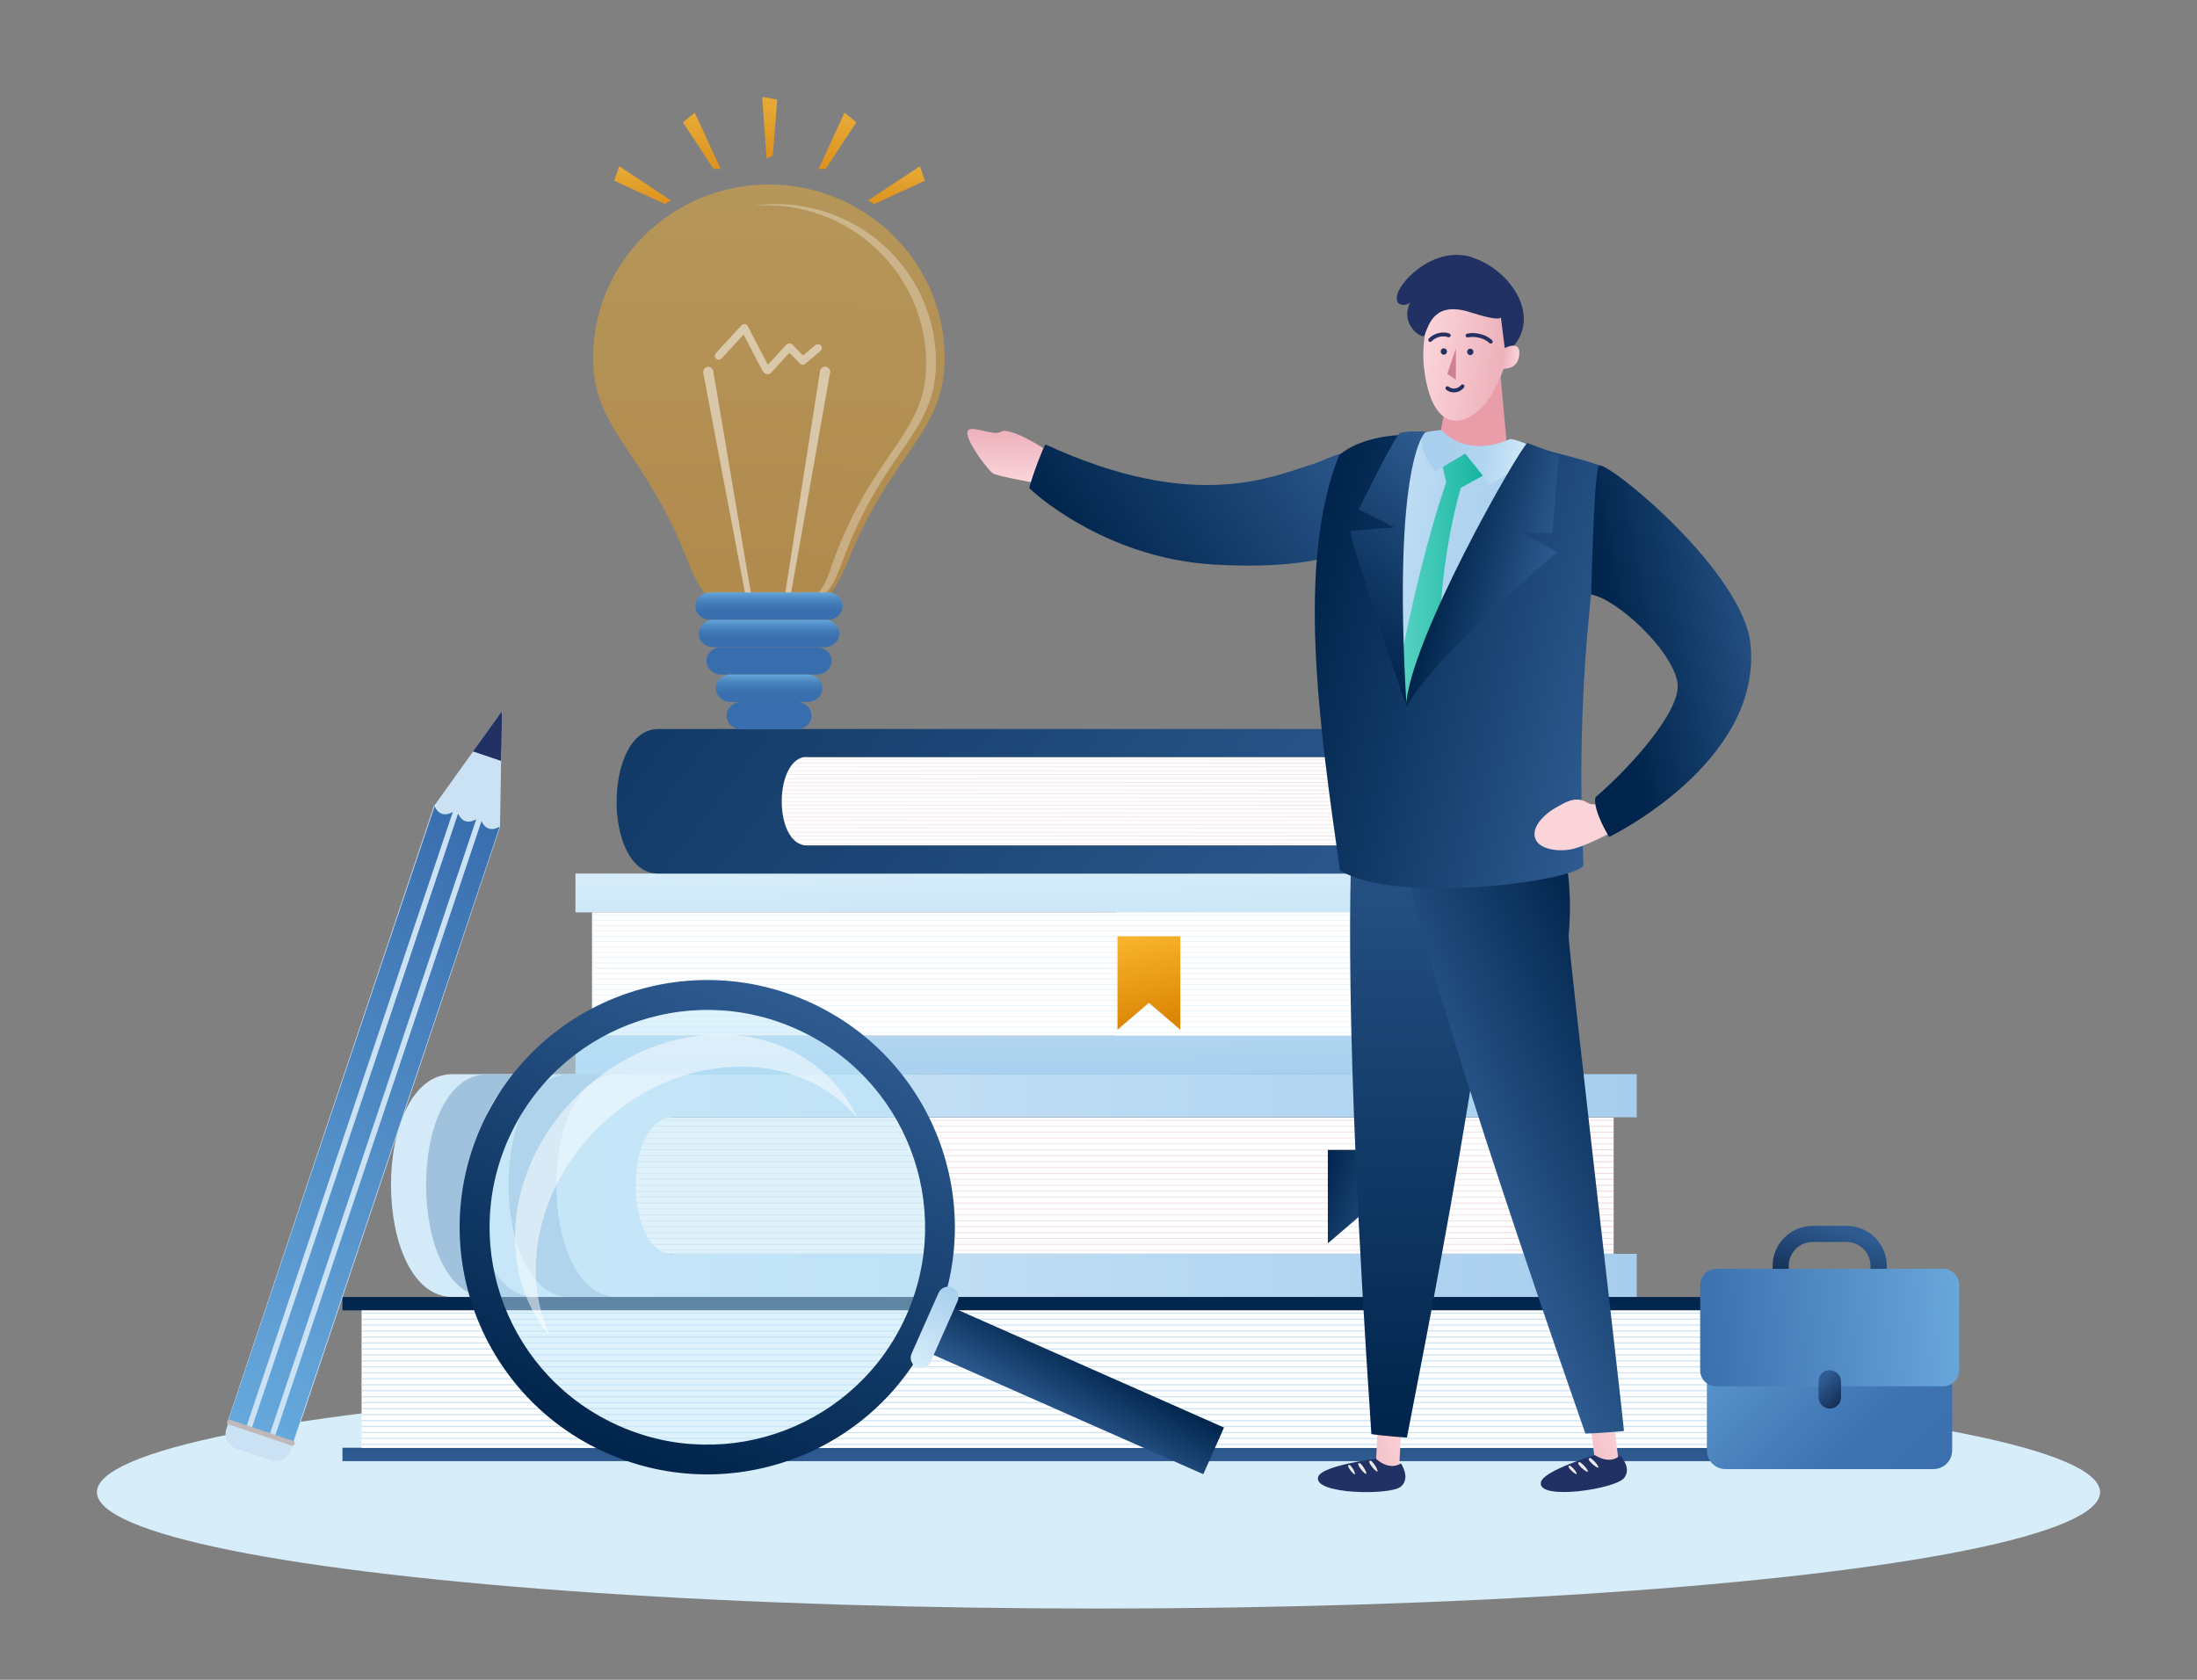 <svg width="340" height="260" viewBox="0 0 340 260" fill="none" xmlns="http://www.w3.org/2000/svg">
<rect x="0" y="0" width="340" height="260" fill="#808080" stroke="none"/>
<ellipse cx="170" cy="230.96" rx="155" ry="18.012" fill="#D7EDFA"/>
<g clip-path="url(#clip0_629_6225)">
<path d="M249.715 172.984H89.399V194.05H249.715V172.984Z" fill="white"/>
<path opacity="0.4" d="M249.715 173.329H89.399V173.476H249.715V173.329Z" fill="url(#paint0_linear_629_6225)"/>
<path opacity="0.4" d="M249.715 174.24H89.399V174.388H249.715V174.24Z" fill="url(#paint1_linear_629_6225)"/>
<path opacity="0.4" d="M249.715 175.152H89.399V175.3H249.715V175.152Z" fill="url(#paint2_linear_629_6225)"/>
<path opacity="0.4" d="M249.715 176.064H89.399V176.211H249.715V176.064Z" fill="url(#paint3_linear_629_6225)"/>
<path opacity="0.4" d="M249.715 176.975H89.399V177.123H249.715V176.975Z" fill="url(#paint4_linear_629_6225)"/>
<path opacity="0.4" d="M249.715 177.887H89.399V178.035H249.715V177.887Z" fill="url(#paint5_linear_629_6225)"/>
<path opacity="0.4" d="M249.715 178.799H89.399V178.971H249.715V178.799Z" fill="url(#paint6_linear_629_6225)"/>
<path opacity="0.4" d="M249.715 179.735H89.399V179.907H249.715V179.735Z" fill="url(#paint7_linear_629_6225)"/>
<path opacity="0.4" d="M249.715 180.647H89.399V180.794H249.715V180.647Z" fill="url(#paint8_linear_629_6225)"/>
<path opacity="0.4" d="M249.715 181.558H89.399V181.706H249.715V181.558Z" fill="url(#paint9_linear_629_6225)"/>
<path opacity="0.4" d="M249.715 182.47H89.399V182.618H249.715V182.47Z" fill="url(#paint10_linear_629_6225)"/>
<path opacity="0.4" d="M249.715 183.382H89.399V183.554H249.715V183.382Z" fill="url(#paint11_linear_629_6225)"/>
<path opacity="0.4" d="M249.715 184.293H89.399V184.441H249.715V184.293Z" fill="url(#paint12_linear_629_6225)"/>
<path opacity="0.4" d="M249.715 185.205H89.399V185.353H249.715V185.205Z" fill="url(#paint13_linear_629_6225)"/>
<path opacity="0.4" d="M249.715 186.117H89.399V186.289H249.715V186.117Z" fill="url(#paint14_linear_629_6225)"/>
<path opacity="0.4" d="M249.715 187.053H89.399V187.201H249.715V187.053Z" fill="url(#paint15_linear_629_6225)"/>
<path opacity="0.4" d="M249.715 187.964H89.399V188.112H249.715V187.964Z" fill="url(#paint16_linear_629_6225)"/>
<path opacity="0.4" d="M249.715 188.876H89.399V189.049H249.715V188.876Z" fill="url(#paint17_linear_629_6225)"/>
<path opacity="0.4" d="M249.715 189.788H89.399V189.96H249.715V189.788Z" fill="url(#paint18_linear_629_6225)"/>
<path opacity="0.4" d="M249.715 190.699H89.399V190.872H249.715V190.699Z" fill="url(#paint19_linear_629_6225)"/>
<path opacity="0.4" d="M249.715 191.611H89.399V191.759H249.715V191.611Z" fill="url(#paint20_linear_629_6225)"/>
<path opacity="0.4" d="M249.715 192.523H89.399V192.695H249.715V192.523Z" fill="url(#paint21_linear_629_6225)"/>
<path opacity="0.4" d="M249.715 193.434H89.399V193.582H249.715V193.434Z" fill="url(#paint22_linear_629_6225)"/>
<path d="M104.232 194.124C96.483 194.124 96.36 172.934 104.232 172.934H253.295V166.257H70.052C57.218 166.257 57.441 200.752 70.052 200.752H253.295V194.075H104.232V194.124Z" fill="url(#paint23_linear_629_6225)"/>
<path d="M82.885 166.282H75.481C62.648 166.282 62.87 200.777 75.481 200.777H82.885C70.274 200.777 70.052 166.282 82.885 166.282Z" fill="#A1C2DC"/>
<path d="M95.644 166.282H88.24C75.407 166.282 75.629 200.777 88.24 200.777H95.644C83.033 200.777 82.811 166.282 95.644 166.282Z" fill="#A1C2DC"/>
<path d="M269.41 202.822H52.998V200.752H271.458C283.502 200.752 283.502 226.156 271.458 226.156H52.998V224.086H269.41V202.798V202.822Z" fill="url(#paint24_linear_629_6225)"/>
<path d="M269.558 202.822H55.96V224.111H269.558V202.822Z" fill="white"/>
<path d="M269.558 203.167H55.96V203.34H269.558V203.167Z" fill="#CBE2F5"/>
<path d="M269.558 204.103H55.96V204.276H269.558V204.103Z" fill="#CBE2F5"/>
<path d="M269.558 205.015H55.96V205.188H269.558V205.015Z" fill="#CBE2F5"/>
<path d="M269.558 205.927H55.96V206.099H269.558V205.927Z" fill="#CBE2F5"/>
<path d="M269.558 206.863H55.96V207.036H269.558V206.863Z" fill="#CBE2F5"/>
<path d="M269.558 207.775H55.96V207.947H269.558V207.775Z" fill="#CBE2F5"/>
<path d="M269.558 208.711H55.96V208.884H269.558V208.711Z" fill="#CBE2F5"/>
<path d="M269.558 209.623H55.96V209.795H269.558V209.623Z" fill="#CBE2F5"/>
<path d="M269.558 210.559H55.96V210.731H269.558V210.559Z" fill="#CBE2F5"/>
<path d="M269.558 211.471H55.96V211.643H269.558V211.471Z" fill="#CBE2F5"/>
<path d="M269.558 212.407H55.96V212.579H269.558V212.407Z" fill="#CBE2F5"/>
<path d="M269.558 213.319H55.96V213.491H269.558V213.319Z" fill="#CBE2F5"/>
<path d="M269.558 214.255H55.96V214.427H269.558V214.255Z" fill="#CBE2F5"/>
<path d="M269.558 215.167H55.96V215.339H269.558V215.167Z" fill="#CBE2F5"/>
<path d="M269.558 216.103H55.96V216.275H269.558V216.103Z" fill="#CBE2F5"/>
<path d="M269.558 217.015H55.96V217.187H269.558V217.015Z" fill="#CBE2F5"/>
<path d="M269.558 217.951H55.96V218.123H269.558V217.951Z" fill="#CBE2F5"/>
<path d="M269.558 218.863H55.96V219.035H269.558V218.863Z" fill="#CBE2F5"/>
<path d="M269.558 219.799H55.96V219.971H269.558V219.799Z" fill="#CBE2F5"/>
<path d="M269.558 220.71H55.96V220.883H269.558V220.71Z" fill="#CBE2F5"/>
<path d="M269.558 221.647H55.96V221.819H269.558V221.647Z" fill="#CBE2F5"/>
<path d="M269.558 222.558H55.96V222.731H269.558V222.558Z" fill="#CBE2F5"/>
<path d="M269.558 223.47H55.96V223.643H269.558V223.47Z" fill="#CBE2F5"/>
<path d="M89.055 160.294H172.643V141.223H89.055V135.211H235.476C245.471 135.211 245.471 166.306 235.476 166.306H89.055V160.294Z" fill="url(#paint25_linear_629_6225)"/>
<path d="M230.565 141.223H91.621V160.294H230.565V141.223Z" fill="white"/>
<g opacity="0.4">
<path d="M230.565 141.519H91.621V141.667H230.565V141.519Z" fill="#CBE2F5"/>
<path d="M230.565 142.357H91.621V142.505H230.565V142.357Z" fill="#CBE2F5"/>
<path d="M230.565 143.195H91.621V143.342H230.565V143.195Z" fill="#CBE2F5"/>
<path d="M230.565 144.008H91.621V144.155H230.565V144.008Z" fill="#CBE2F5"/>
<path d="M230.565 144.845H91.621V144.993H230.565V144.845Z" fill="#CBE2F5"/>
<path d="M230.565 145.658H91.621V145.806H230.565V145.658Z" fill="#CBE2F5"/>
<path d="M230.565 146.496H91.621V146.644H230.565V146.496Z" fill="#CBE2F5"/>
<path d="M230.565 147.309H91.621V147.457H230.565V147.309Z" fill="#CBE2F5"/>
<path d="M230.565 148.147H91.621V148.295H230.565V148.147Z" fill="#CBE2F5"/>
<path d="M230.565 148.985H91.621V149.133H230.565V148.985Z" fill="#CBE2F5"/>
<path d="M230.565 149.798H91.621V149.946H230.565V149.798Z" fill="#CBE2F5"/>
<path d="M230.565 150.636H91.621V150.783H230.565V150.636Z" fill="#CBE2F5"/>
<path d="M230.565 151.449H91.621V151.597H230.565V151.449Z" fill="#CBE2F5"/>
<path d="M230.565 152.286H91.621V152.434H230.565V152.286Z" fill="#CBE2F5"/>
<path d="M230.565 153.1H91.621V153.247H230.565V153.1Z" fill="#CBE2F5"/>
<path d="M230.565 153.937H91.621V154.085H230.565V153.937Z" fill="#CBE2F5"/>
<path d="M230.565 154.775H91.621V154.923H230.565V154.775Z" fill="#CBE2F5"/>
<path d="M230.565 155.588H91.621V155.736H230.565V155.588Z" fill="#CBE2F5"/>
<path d="M230.565 156.426H91.621V156.574H230.565V156.426Z" fill="#CBE2F5"/>
<path d="M230.565 157.239H91.621V157.387H230.565V157.239Z" fill="#CBE2F5"/>
<path d="M230.565 158.077H91.621V158.225H230.565V158.077Z" fill="#CBE2F5"/>
<path d="M230.565 158.915H91.621V159.062H230.565V158.915Z" fill="#CBE2F5"/>
<path d="M230.565 159.728H91.621V159.875H230.565V159.728Z" fill="#CBE2F5"/>
</g>
<path d="M223.26 117.175H114.918V130.85H223.26V117.175Z" fill="white"/>
<path opacity="0.4" d="M223.26 130.53H114.918V130.628H223.26V130.53Z" fill="url(#paint26_linear_629_6225)"/>
<path opacity="0.4" d="M223.26 129.938H114.918V130.037H223.26V129.938Z" fill="url(#paint27_linear_629_6225)"/>
<path opacity="0.4" d="M223.26 129.347H114.918V129.446H223.26V129.347Z" fill="url(#paint28_linear_629_6225)"/>
<path opacity="0.4" d="M223.26 128.756H114.918V128.854H223.26V128.756Z" fill="url(#paint29_linear_629_6225)"/>
<path opacity="0.4" d="M223.26 128.164H114.918V128.263H223.26V128.164Z" fill="url(#paint30_linear_629_6225)"/>
<path opacity="0.4" d="M223.26 127.548H114.918V127.647H223.26V127.548Z" fill="url(#paint31_linear_629_6225)"/>
<path opacity="0.4" d="M223.26 126.957H114.918V127.056H223.26V126.957Z" fill="url(#paint32_linear_629_6225)"/>
<path opacity="0.4" d="M223.26 126.366H114.918V126.464H223.26V126.366Z" fill="url(#paint33_linear_629_6225)"/>
<path opacity="0.4" d="M223.26 125.774H114.918V125.873H223.26V125.774Z" fill="url(#paint34_linear_629_6225)"/>
<path opacity="0.4" d="M223.26 125.183H114.918V125.282H223.26V125.183Z" fill="url(#paint35_linear_629_6225)"/>
<path opacity="0.4" d="M223.26 124.592H114.918V124.69H223.26V124.592Z" fill="url(#paint36_linear_629_6225)"/>
<path opacity="0.4" d="M223.26 124H114.918V124.099H223.26V124Z" fill="url(#paint37_linear_629_6225)"/>
<path opacity="0.4" d="M223.26 123.409H114.918V123.507H223.26V123.409Z" fill="url(#paint38_linear_629_6225)"/>
<path opacity="0.4" d="M223.26 122.818H114.918V122.916H223.26V122.818Z" fill="url(#paint39_linear_629_6225)"/>
<path opacity="0.4" d="M223.26 122.226H114.918V122.325H223.26V122.226Z" fill="url(#paint40_linear_629_6225)"/>
<path opacity="0.4" d="M223.26 121.635H114.918V121.733H223.26V121.635Z" fill="url(#paint41_linear_629_6225)"/>
<path opacity="0.4" d="M223.26 121.044H114.918V121.142H223.26V121.044Z" fill="url(#paint42_linear_629_6225)"/>
<path opacity="0.4" d="M223.26 120.452H114.918V120.551H223.26V120.452Z" fill="url(#paint43_linear_629_6225)"/>
<path opacity="0.4" d="M223.26 119.836H114.918V119.935H223.26V119.836Z" fill="url(#paint44_linear_629_6225)"/>
<path opacity="0.4" d="M223.26 119.245H114.918V119.343H223.26V119.245Z" fill="url(#paint45_linear_629_6225)"/>
<path opacity="0.4" d="M223.26 118.653H114.918V118.752H223.26V118.653Z" fill="url(#paint46_linear_629_6225)"/>
<path opacity="0.4" d="M223.26 118.062H114.918V118.161H223.26V118.062Z" fill="url(#paint47_linear_629_6225)"/>
<path opacity="0.4" d="M223.26 117.471H114.918V117.569H223.26V117.471Z" fill="url(#paint48_linear_629_6225)"/>
<path d="M124.938 117.126C119.706 117.126 119.608 130.875 124.938 130.875H225.679V135.211H101.863C93.201 135.211 93.349 112.839 101.863 112.839H225.679V117.175H124.938V117.126Z" fill="url(#paint49_linear_629_6225)"/>
<path d="M215.215 192.449L210.353 188.285L205.491 192.449V177.985H215.215V192.449Z" fill="url(#paint50_linear_629_6225)"/>
<path d="M182.662 159.383L177.8 155.219L172.938 159.383V144.919H182.662V159.383Z" fill="url(#paint51_linear_629_6225)"/>
<path d="M189.424 220.957L186.216 228.176L143.027 209.081L146.236 201.861L189.424 220.957Z" fill="url(#paint52_linear_629_6225)"/>
<path opacity="0.5" d="M103.788 225.515C123.482 228.644 141.967 215.216 145.077 195.578C148.211 175.916 134.761 157.461 115.091 154.356C95.397 151.227 76.913 164.631 73.803 184.293C70.669 203.956 84.119 222.411 103.788 225.515Z" fill="#BEE7FB"/>
<path opacity="0.5" d="M93.151 173.994C83.329 183.234 80.392 196.712 85.155 206.838C76.345 196.588 78.369 179.883 89.918 169.017C101.764 157.88 119.139 157.091 128.739 167.243C130.368 168.967 131.676 170.914 132.663 172.984C132.441 172.713 132.219 172.466 131.972 172.22C122.372 162.044 104.997 162.857 93.151 173.994Z" fill="white"/>
<path d="M74.42 174.462C65.856 193.779 74.592 216.374 93.941 224.924C113.289 233.474 135.92 224.751 144.484 205.434C153.048 186.117 144.311 163.522 124.963 154.972C105.614 146.422 82.983 155.145 74.42 174.462ZM140.264 203.586C132.737 220.563 112.82 228.25 95.817 220.71C78.812 213.195 71.113 193.311 78.665 176.335C86.192 159.358 106.108 151.671 123.112 159.21C140.116 166.725 147.816 186.609 140.264 203.586Z" fill="url(#paint53_linear_629_6225)"/>
<path d="M148.186 201.418L144.015 210.805C143.645 211.619 142.707 211.988 141.893 211.619C141.078 211.249 140.708 210.313 141.078 209.5L145.249 200.112C145.619 199.299 146.557 198.929 147.372 199.299C148.186 199.668 148.556 200.605 148.186 201.418Z" fill="url(#paint54_linear_629_6225)"/>
<path d="M45.495 223.199L46.137 221.302L77.381 128.017L77.677 110.104L67.139 124.789L35.303 219.799L45.495 223.199Z" fill="#CBE2F5"/>
<path d="M45.396 223.15L77.331 127.943C76.122 128.657 75.061 128.337 74.518 127.08L42.583 222.213L45.396 223.15Z" fill="url(#paint55_linear_629_6225)"/>
<path d="M41.769 221.942L73.704 126.809C73.112 127.154 72.544 127.253 72.051 127.105C71.557 126.932 71.162 126.538 70.891 125.922L38.98 221.006L41.794 221.942H41.769Z" fill="url(#paint56_linear_629_6225)"/>
<path d="M38.166 220.735L70.076 125.676C69.484 126.021 68.916 126.119 68.423 125.971C67.929 125.799 67.534 125.405 67.263 124.789L35.352 219.799L38.166 220.735Z" fill="url(#paint57_linear_629_6225)"/>
<path d="M73.21 116.313L77.529 117.767C77.653 114.958 77.677 110.325 77.653 110.104C77.504 110.276 75.431 113.257 73.186 116.313H73.21Z" fill="#213164"/>
<path d="M35.476 219.848L35.031 221.154C34.612 222.411 35.278 223.79 36.562 224.209L41.917 226.008C43.176 226.427 44.558 225.762 44.977 224.48L45.421 223.174L35.5 219.848H35.476Z" fill="#CBE2F5"/>
<path d="M45.569 223.495C45.495 223.692 45.372 223.815 45.249 223.79L35.229 220.415C35.13 220.39 35.081 220.193 35.155 219.996C35.229 219.799 35.352 219.676 35.476 219.7L45.495 223.076C45.594 223.101 45.643 223.298 45.569 223.495Z" fill="#C0B8B9"/>
<path d="M160.451 74.795C160.451 74.795 154.553 73.736 153.739 73.317C152.924 72.898 149.37 68.069 149.716 66.812C150.061 65.555 153.788 67.625 154.923 66.812C156.083 65.974 162.524 69.572 164.301 71.666C166.054 73.76 160.451 74.82 160.451 74.82V74.795Z" fill="url(#paint58_linear_629_6225)"/>
<path d="M215.412 72.454C216.917 74.672 217.805 80.265 209.785 84.602C203.417 88.051 192.336 87.657 187.598 87.361C170.767 86.326 159.365 75.805 159.291 75.51C159.661 73.908 161.611 68.709 161.833 68.808C185.155 79.551 197.223 73.612 203.245 71.814C205.54 71.124 211.858 67.132 215.436 72.43L215.412 72.454Z" fill="url(#paint59_linear_629_6225)"/>
<path d="M217.14 215.783L216.498 227.708C216.498 227.708 217.362 228.743 215.264 229.704C213.166 230.665 208.996 229.926 208.181 229.359C206.503 228.176 212.92 226.624 212.92 226.624L213.537 214.674L217.14 215.783Z" fill="url(#paint60_linear_629_6225)"/>
<path d="M212.228 221.942C207.86 157.412 208.896 134.176 209.464 124.74C209.76 119.762 210.204 119.072 210.204 119.072C213.635 115.943 224.197 106.013 231.626 126.932C234.069 141.741 218.595 217.68 217.731 222.509C217.287 222.509 212.672 222.09 212.228 221.967V221.942Z" fill="url(#paint61_linear_629_6225)"/>
<path d="M212.944 225.786C215.19 227.782 216.794 226.501 216.794 226.501C216.794 226.501 218.373 228.743 216.794 230.098C215.165 231.503 202.998 231.306 204.01 228.546C204.652 226.821 212.944 225.786 212.944 225.786Z" fill="#213164"/>
<path d="M212.228 226.131C212.228 226.131 212.993 226.87 213.191 227.683C213.166 228.225 211.118 225.786 212.228 226.131Z" fill="#E9E9EA"/>
<path d="M210.525 226.501C210.525 226.501 211.265 227.24 211.463 228.053C211.438 228.595 209.415 226.156 210.525 226.501Z" fill="#E9E9EA"/>
<path d="M208.921 226.772C208.921 226.772 209.563 227.412 209.711 228.127C209.662 228.595 207.959 226.476 208.921 226.772Z" fill="#E9E9EA"/>
<path d="M249.123 214.575L250.505 226.451C250.505 226.451 251.542 227.338 249.642 228.62C247.741 229.926 243.497 229.901 242.608 229.482C240.757 228.62 246.804 225.983 246.804 225.983L245.372 214.082L249.123 214.575Z" fill="url(#paint62_linear_629_6225)"/>
<path d="M246.804 225.219C249.346 226.821 250.703 225.269 250.703 225.269C250.703 225.269 252.628 227.191 251.32 228.792C249.963 230.468 237.919 232.316 238.462 229.433C238.783 227.634 246.804 225.219 246.804 225.219Z" fill="#213164"/>
<path d="M246.162 225.688C246.162 225.688 247.026 226.279 247.371 227.067C247.421 227.61 245.002 225.54 246.162 225.688Z" fill="#E9E9EA"/>
<path d="M244.533 226.328C244.533 226.328 245.397 226.92 245.743 227.708C245.792 228.25 243.398 226.18 244.533 226.328Z" fill="#E9E9EA"/>
<path d="M243.003 226.87C243.003 226.87 243.743 227.388 244.015 228.078C244.064 228.546 242.016 226.747 243.003 226.87Z" fill="#E9E9EA"/>
<path d="M245.348 221.893C224.049 160.812 218.472 139.301 216.522 130.037C215.51 125.158 215.733 124.37 215.733 124.37C218.201 120.452 224.839 103.032 237.549 121.241C239.03 124.444 244.015 130.16 242.756 144.919C242.658 146.201 250.999 217.729 251.32 221.474C250.876 221.598 245.817 221.918 245.348 221.893Z" fill="url(#paint63_linear_629_6225)"/>
<path d="M231.947 55.207L233.551 72.602C233.551 72.602 226.715 77.678 223.506 77.505C219.78 77.308 225.012 57.252 225.012 57.252L231.947 55.207Z" fill="#E89DA9"/>
<path d="M208.526 73.465C210.5 70.385 223.259 65.826 223.111 66.935C223.062 67.28 223.013 69.054 226.097 70.36C230.392 72.208 233.106 68.438 233.106 68.438C237.598 68.463 241.251 72.947 242.855 76.101C246.557 83.394 242.855 91.254 239.745 126.415C239.375 130.456 215.609 126.711 207.687 122.3C202.06 95.344 205.688 77.875 208.501 73.44L208.526 73.465Z" fill="url(#paint64_linear_629_6225)"/>
<path d="M227.9 69.325C228.22 69.867 230.886 72.849 230.886 72.849L226.073 75.51C226.073 75.51 219.978 95.344 224.494 113.282C223.482 115.968 219.755 120.329 219.755 120.329L214.523 114.933C214.523 114.933 217.855 92.092 223.803 74.672L223.013 71.025L227.875 69.325H227.9Z" fill="url(#paint65_linear_629_6225)"/>
<path d="M237.623 69.276C237.623 69.276 247.494 71.74 247.791 72.183C249.716 75.091 243.225 95.985 245.051 133.684C245.989 136.098 216.399 140.312 207.366 134.718C204.108 111.828 200.604 87.287 207.218 70.483C210.081 67.921 215.436 67.181 218.151 67.329C219.064 67.379 211.907 88.051 217.657 109.044C229.429 91.895 236.265 71.05 237.647 69.251L237.623 69.276Z" fill="url(#paint66_linear_629_6225)"/>
<path d="M237.229 69.227C237.229 69.227 235.723 72.356 230.491 74.968C229.85 73.982 226.74 70.212 226.74 70.212L222.224 72.898C222.224 72.898 219.558 70.508 220.101 67.132C221.014 66.689 223.087 66.566 223.087 66.566C223.087 66.566 226.666 71.075 233.7 67.945C235.378 68.142 237.229 69.251 237.229 69.251V69.227Z" fill="url(#paint67_linear_629_6225)"/>
<path d="M236.339 68.561L241.251 70.385L240.239 82.507L235.476 82.409L241.004 85.489C241.004 85.489 222.914 100.371 217.559 109.512C218.027 99.164 234.982 69.719 236.339 68.586V68.561Z" fill="url(#paint68_linear_629_6225)"/>
<path d="M220.669 66.787C220.669 66.787 215.412 70.73 217.658 109.167C216.918 107.467 209.094 84.109 208.946 82.187C209.489 82.088 215.807 81.645 215.807 81.645L210.279 78.861C210.279 78.861 215.634 67.871 216.622 67.034C217.732 66.639 220.669 66.812 220.669 66.812V66.787Z" fill="url(#paint69_linear_629_6225)"/>
<path d="M229.38 44.538C229.874 45.006 236.76 50.451 231.355 60.036C229.38 64.865 221.853 69.744 220.373 56.907C219.509 49.293 223.951 39.437 229.38 44.538Z" fill="url(#paint70_linear_629_6225)"/>
<g clip-path="url(#clip1_629_6225)">
<path d="M225.311 53.909L223.979 57.888L225.301 58.734L225.311 53.909Z" fill="#CE8291"/>
<path fill-rule="evenodd" clip-rule="evenodd" d="M226.093 59.61C225.626 60.223 224.708 60.304 224.198 59.857C224.073 59.748 223.883 59.76 223.774 59.885C223.665 60.009 223.677 60.199 223.802 60.308C224.59 60.998 225.905 60.846 226.57 59.974C226.671 59.842 226.645 59.654 226.514 59.553C226.382 59.453 226.194 59.478 226.093 59.61Z" fill="#253161"/>
<path fill-rule="evenodd" clip-rule="evenodd" d="M230.917 53.098C231.034 52.981 231.034 52.791 230.917 52.674C230.405 52.162 229.698 51.842 229.002 51.681C228.307 51.519 227.589 51.508 227.037 51.645C226.876 51.684 226.778 51.847 226.818 52.008C226.857 52.169 227.02 52.267 227.181 52.227C227.623 52.117 228.243 52.12 228.867 52.265C229.49 52.41 230.084 52.688 230.493 53.098C230.61 53.215 230.8 53.215 230.917 53.098Z" fill="#253161"/>
<path fill-rule="evenodd" clip-rule="evenodd" d="M221.131 52.84C221.252 52.954 221.442 52.947 221.555 52.826C221.909 52.448 222.38 52.218 222.852 52.119C223.328 52.019 223.777 52.057 224.08 52.184C224.232 52.248 224.408 52.175 224.472 52.022C224.536 51.87 224.464 51.694 224.311 51.63C223.873 51.447 223.296 51.412 222.729 51.531C222.158 51.651 221.569 51.933 221.117 52.416C221.004 52.537 221.01 52.727 221.131 52.84Z" fill="#253161"/>
<path d="M227.532 54.96C227.262 54.96 227.043 54.737 227.043 54.463C227.043 54.189 227.262 53.967 227.532 53.967C227.802 53.967 228.021 54.189 228.021 54.463C228.021 54.737 227.802 54.96 227.532 54.96Z" fill="#253161"/>
<path d="M223.442 54.901C223.172 54.901 222.954 54.679 222.954 54.405C222.954 54.131 223.172 53.909 223.442 53.909C223.712 53.909 223.931 54.131 223.931 54.405C223.931 54.679 223.712 54.901 223.442 54.901Z" fill="#253161"/>
</g>
<path d="M218.25 46.731C218.25 46.706 218.275 46.681 218.299 46.632C218.299 46.657 218.275 46.706 218.25 46.731Z" fill="#213164"/>
<path d="M227.751 39.832C234.02 41.778 239.277 49.811 232.983 54.763L232.268 49.096C232.268 49.072 232.268 49.022 232.268 49.022V49.096C232.268 49.269 231.848 49.712 227.628 48.357C221.977 46.534 221.162 50.18 220.397 52.004C219.731 52.299 216.572 50.008 218.275 46.731C218.275 46.706 218.299 46.681 218.324 46.632C218.324 46.657 218.299 46.706 218.275 46.731C217.855 47.396 215.56 47.642 216.3 45.4C217.065 43.059 222.223 38.082 227.776 39.807L227.751 39.832Z" fill="#213164"/>
<path d="M232.539 54.049C232.539 54.049 235.55 52.25 235.081 55.157C234.711 57.474 232.292 57.03 232.292 57.03L232.539 54.049Z" fill="url(#paint71_linear_629_6225)"/>
<path d="M254.924 125.035C250.555 128.731 245.496 130.776 243.892 131.269C241.794 131.934 238.561 131.639 237.722 130.062C236.587 127.918 239.647 125.602 240.733 125.035C242.016 124.345 243.744 123.064 245.62 124.222C248.927 126.242 255.22 116.608 255.22 116.608L254.899 125.035H254.924Z" fill="url(#paint72_linear_629_6225)"/>
<path d="M247.52 72.035C249.395 71.814 269.879 88.667 270.916 99.829C272.643 118.136 249.025 129.544 249.025 129.544C249.025 129.544 246.458 125.429 246.903 123.409C252.307 118.777 260.378 109.833 259.588 105.57C258.65 100.494 250.234 92.733 246.236 92.018C246.409 87.041 246.755 72.109 247.52 72.035Z" fill="url(#paint73_linear_629_6225)"/>
<path d="M289.474 197.993V195.923C289.474 193.878 287.796 192.227 285.748 192.227H280.516C278.467 192.227 276.814 193.903 276.814 195.948V198.017H274.321V195.948C274.321 192.523 277.11 189.739 280.54 189.739H285.772C289.203 189.739 291.992 192.523 291.992 195.948V198.017H289.499L289.474 197.993Z" fill="url(#paint74_linear_629_6225)"/>
<path d="M267.065 199.521H299.198C300.802 199.521 302.11 200.802 302.11 202.403V224.48C302.11 226.082 300.827 227.388 299.198 227.388H267.065C265.461 227.412 264.153 226.107 264.153 224.505V202.428C264.153 200.826 265.437 199.521 267.065 199.521Z" fill="url(#paint75_linear_629_6225)"/>
<path d="M265.609 196.391H300.678C302.06 196.367 303.171 197.475 303.195 198.855V212.062C303.195 213.442 302.085 214.575 300.703 214.575H265.633C264.251 214.6 263.116 213.491 263.116 212.111V198.904C263.116 197.525 264.227 196.416 265.609 196.391Z" fill="url(#paint76_linear_629_6225)"/>
<path d="M283.156 212.087C284.119 212.087 284.908 212.875 284.908 213.811V216.3C284.908 217.261 284.119 218.025 283.181 218.025C282.218 218.025 281.453 217.236 281.429 216.3V213.811C281.429 212.85 282.218 212.087 283.156 212.062V212.087Z" fill="url(#paint77_linear_629_6225)"/>
</g>
<path opacity="0.9" d="M119.179 28.561V28.561C119.172 28.561 119.164 28.561 119.157 28.561C119.151 28.56 119.144 28.56 119.136 28.56V28.561C104.12 28.49 91.882 40.423 91.79 55.236C91.718 66.728 99.728 69.539 106.426 86.838C108.531 92.273 112.202 97.228 118.708 97.291V97.291C118.715 97.291 118.722 97.291 118.729 97.291C118.736 97.291 118.744 97.292 118.75 97.292V97.291C125.257 97.31 128.989 92.401 131.162 86.992C138.075 69.779 146.119 67.069 146.19 55.576C146.283 40.764 134.193 28.678 119.179 28.561Z" fill="url(#paint78_linear_629_6225)" fill-opacity="0.5"/>
<path opacity="0.3" d="M120.205 31.586L120.205 31.585C120.199 31.585 120.193 31.585 120.186 31.585C120.18 31.585 120.174 31.585 120.166 31.585V31.586C118.881 31.579 117.618 31.67 116.385 31.85C117.13 31.787 117.884 31.755 118.646 31.758V31.758C118.653 31.758 118.659 31.758 118.665 31.758C118.672 31.758 118.679 31.758 118.685 31.758V31.759C132.384 31.865 143.415 42.892 143.331 56.407C143.265 66.893 135.926 69.366 129.619 85.072C127.875 89.413 127.845 92.59 123.144 93.475C128.765 93.24 129.215 89.69 131.139 84.899C137.447 69.193 144.786 66.72 144.851 56.234C144.935 42.72 133.904 31.693 120.205 31.586Z" fill="white"/>
<path d="M127.618 95.927H110.412C109.15 95.927 108.128 96.876 108.128 98.046C108.128 99.217 109.15 100.166 110.412 100.166H127.618C128.879 100.166 129.901 99.217 129.901 98.046C129.901 96.876 128.879 95.927 127.618 95.927Z" fill="url(#paint79_linear_629_6225)"/>
<path d="M126.407 100.167H111.621C110.359 100.167 109.337 101.116 109.337 102.287C109.337 103.458 110.359 104.407 111.621 104.407H126.407C127.669 104.407 128.691 103.458 128.691 102.287C128.691 101.116 127.669 100.167 126.407 100.167Z" fill="url(#paint80_linear_629_6225)"/>
<path d="M124.974 104.407H113.059C111.798 104.407 110.775 105.356 110.775 106.527C110.775 107.697 111.798 108.647 113.059 108.647H124.974C126.235 108.647 127.258 107.697 127.258 106.527C127.258 105.356 126.235 104.407 124.974 104.407Z" fill="url(#paint81_linear_629_6225)"/>
<path d="M123.3 108.646H114.725C113.464 108.646 112.441 109.595 112.441 110.766C112.441 111.936 113.464 112.886 114.725 112.886H123.3C124.561 112.886 125.584 111.936 125.584 110.766C125.584 109.595 124.561 108.646 123.3 108.646Z" fill="url(#paint82_linear_629_6225)"/>
<path opacity="0.86" d="M119.597 24.044L118.641 24.581L117.958 15L120.286 15.417L119.597 24.044Z" fill="url(#paint83_linear_629_6225)"/>
<path opacity="0.86" d="M127.777 26.153L126.681 26.162L130.692 17.438L132.531 18.928L127.777 26.153Z" fill="url(#paint84_linear_629_6225)"/>
<path opacity="0.86" d="M135.294 31.584L134.359 31.011L142.366 25.731L143.14 27.97L135.294 31.584Z" fill="url(#paint85_linear_629_6225)"/>
<path opacity="0.86" d="M102.895 31.584L103.83 31.011L95.823 25.731L95.049 27.97L102.895 31.584Z" fill="url(#paint86_linear_629_6225)"/>
<path opacity="0.86" d="M110.431 26.153L111.528 26.162L107.516 17.438L105.678 18.928L110.431 26.153Z" fill="url(#paint87_linear_629_6225)"/>
<g opacity="0.5">
<path d="M126.927 57.3L121.394 92.597C121.357 92.838 121.522 93.063 121.762 93.099C122.003 93.135 122.228 92.97 122.264 92.729L128.49 57.473C128.429 56.934 127.516 56.23 126.927 57.3Z" fill="white"/>
<path d="M110.347 57.225C110.107 56.738 109.012 56.383 108.816 57.59L115.465 92.693C115.512 92.932 115.743 93.088 115.981 93.041C116.22 92.994 116.376 92.763 116.329 92.523L110.347 57.225Z" fill="white"/>
<path d="M126.238 53.364L124.264 55.02L122.605 53.31C122.469 53.171 121.969 53 121.618 53.428L118.825 56.459L115.768 50.583C115.746 50.515 115.712 50.451 115.666 50.393C115.543 50.199 115.296 50.115 115.059 50.179C115.056 50.18 115.052 50.181 115.048 50.182C115.043 50.184 115.037 50.185 115.031 50.187C114.928 50.216 114.83 50.273 114.752 50.358L110.788 54.661C110.562 54.907 110.577 55.288 110.822 55.515C111.067 55.741 111.448 55.726 111.673 55.481L115.079 51.783L117.998 57.393C118.267 57.846 118.799 58.13 119.27 57.762C119.322 57.721 122.176 54.602 122.176 54.602L123.662 56.132C123.686 56.17 124.187 56.651 124.514 56.385L127.012 54.29C127.161 54.165 127.271 53.743 127.058 53.487C126.844 53.232 126.387 53.239 126.238 53.364Z" fill="white"/>
</g>
<path d="M128.122 91.688H109.91C108.648 91.688 107.626 92.637 107.626 93.808C107.626 94.979 108.648 95.928 109.91 95.928H128.122C129.383 95.928 130.406 94.979 130.406 93.808C130.406 92.637 129.383 91.688 128.122 91.688Z" fill="url(#paint88_linear_629_6225)"/>
<defs>
<linearGradient id="paint0_linear_629_6225" x1="89.399" y1="173.403" x2="249.715" y2="173.403" gradientUnits="userSpaceOnUse">
<stop stop-color="#DDBCC2"/>
<stop offset="1" stop-color="#D9A2AB"/>
</linearGradient>
<linearGradient id="paint1_linear_629_6225" x1="232.637" y1="174.314" x2="232.884" y2="174.314" gradientUnits="userSpaceOnUse">
<stop stop-color="#DDBCC2"/>
<stop offset="1" stop-color="#D9A2AB"/>
</linearGradient>
<linearGradient id="paint2_linear_629_6225" x1="232.637" y1="175.226" x2="232.884" y2="175.226" gradientUnits="userSpaceOnUse">
<stop stop-color="#DDBCC2"/>
<stop offset="1" stop-color="#D9A2AB"/>
</linearGradient>
<linearGradient id="paint3_linear_629_6225" x1="232.637" y1="176.138" x2="232.884" y2="176.138" gradientUnits="userSpaceOnUse">
<stop stop-color="#DDBCC2"/>
<stop offset="1" stop-color="#D9A2AB"/>
</linearGradient>
<linearGradient id="paint4_linear_629_6225" x1="232.637" y1="177.049" x2="232.884" y2="177.049" gradientUnits="userSpaceOnUse">
<stop stop-color="#DDBCC2"/>
<stop offset="1" stop-color="#D9A2AB"/>
</linearGradient>
<linearGradient id="paint5_linear_629_6225" x1="232.637" y1="177.986" x2="232.884" y2="177.986" gradientUnits="userSpaceOnUse">
<stop stop-color="#DDBCC2"/>
<stop offset="1" stop-color="#D9A2AB"/>
</linearGradient>
<linearGradient id="paint6_linear_629_6225" x1="232.637" y1="178.897" x2="232.884" y2="178.897" gradientUnits="userSpaceOnUse">
<stop stop-color="#DDBCC2"/>
<stop offset="1" stop-color="#D9A2AB"/>
</linearGradient>
<linearGradient id="paint7_linear_629_6225" x1="232.637" y1="179.809" x2="232.884" y2="179.809" gradientUnits="userSpaceOnUse">
<stop stop-color="#DDBCC2"/>
<stop offset="1" stop-color="#D9A2AB"/>
</linearGradient>
<linearGradient id="paint8_linear_629_6225" x1="232.637" y1="180.721" x2="232.884" y2="180.721" gradientUnits="userSpaceOnUse">
<stop stop-color="#DDBCC2"/>
<stop offset="1" stop-color="#D9A2AB"/>
</linearGradient>
<linearGradient id="paint9_linear_629_6225" x1="232.637" y1="181.632" x2="232.884" y2="181.632" gradientUnits="userSpaceOnUse">
<stop stop-color="#DDBCC2"/>
<stop offset="1" stop-color="#D9A2AB"/>
</linearGradient>
<linearGradient id="paint10_linear_629_6225" x1="232.637" y1="182.544" x2="232.884" y2="182.544" gradientUnits="userSpaceOnUse">
<stop stop-color="#DDBCC2"/>
<stop offset="1" stop-color="#D9A2AB"/>
</linearGradient>
<linearGradient id="paint11_linear_629_6225" x1="232.637" y1="183.456" x2="232.884" y2="183.456" gradientUnits="userSpaceOnUse">
<stop stop-color="#DDBCC2"/>
<stop offset="1" stop-color="#D9A2AB"/>
</linearGradient>
<linearGradient id="paint12_linear_629_6225" x1="232.637" y1="184.367" x2="232.884" y2="184.367" gradientUnits="userSpaceOnUse">
<stop stop-color="#DDBCC2"/>
<stop offset="1" stop-color="#D9A2AB"/>
</linearGradient>
<linearGradient id="paint13_linear_629_6225" x1="232.637" y1="185.303" x2="232.884" y2="185.303" gradientUnits="userSpaceOnUse">
<stop stop-color="#DDBCC2"/>
<stop offset="1" stop-color="#D9A2AB"/>
</linearGradient>
<linearGradient id="paint14_linear_629_6225" x1="232.637" y1="186.215" x2="232.884" y2="186.215" gradientUnits="userSpaceOnUse">
<stop stop-color="#DDBCC2"/>
<stop offset="1" stop-color="#D9A2AB"/>
</linearGradient>
<linearGradient id="paint15_linear_629_6225" x1="232.637" y1="187.127" x2="232.884" y2="187.127" gradientUnits="userSpaceOnUse">
<stop stop-color="#DDBCC2"/>
<stop offset="1" stop-color="#D9A2AB"/>
</linearGradient>
<linearGradient id="paint16_linear_629_6225" x1="232.637" y1="188.038" x2="232.884" y2="188.038" gradientUnits="userSpaceOnUse">
<stop stop-color="#DDBCC2"/>
<stop offset="1" stop-color="#D9A2AB"/>
</linearGradient>
<linearGradient id="paint17_linear_629_6225" x1="232.637" y1="188.95" x2="232.884" y2="188.95" gradientUnits="userSpaceOnUse">
<stop stop-color="#DDBCC2"/>
<stop offset="1" stop-color="#D9A2AB"/>
</linearGradient>
<linearGradient id="paint18_linear_629_6225" x1="232.637" y1="189.862" x2="232.884" y2="189.862" gradientUnits="userSpaceOnUse">
<stop stop-color="#DDBCC2"/>
<stop offset="1" stop-color="#D9A2AB"/>
</linearGradient>
<linearGradient id="paint19_linear_629_6225" x1="232.637" y1="190.773" x2="232.884" y2="190.773" gradientUnits="userSpaceOnUse">
<stop stop-color="#DDBCC2"/>
<stop offset="1" stop-color="#D9A2AB"/>
</linearGradient>
<linearGradient id="paint20_linear_629_6225" x1="232.637" y1="191.685" x2="232.884" y2="191.685" gradientUnits="userSpaceOnUse">
<stop stop-color="#DDBCC2"/>
<stop offset="1" stop-color="#D9A2AB"/>
</linearGradient>
<linearGradient id="paint21_linear_629_6225" x1="232.637" y1="192.597" x2="232.884" y2="192.597" gradientUnits="userSpaceOnUse">
<stop stop-color="#DDBCC2"/>
<stop offset="1" stop-color="#D9A2AB"/>
</linearGradient>
<linearGradient id="paint22_linear_629_6225" x1="232.637" y1="193.533" x2="232.884" y2="193.533" gradientUnits="userSpaceOnUse">
<stop stop-color="#DDBCC2"/>
<stop offset="1" stop-color="#D9A2AB"/>
</linearGradient>
<linearGradient id="paint23_linear_629_6225" x1="60.525" y1="183.505" x2="253.295" y2="183.505" gradientUnits="userSpaceOnUse">
<stop stop-color="#D5EBF9"/>
<stop offset="1" stop-color="#A7CEEE"/>
</linearGradient>
<linearGradient id="paint24_linear_629_6225" x1="166.769" y1="226.156" x2="166.769" y2="200.752" gradientUnits="userSpaceOnUse">
<stop stop-color="#2E5B91"/>
<stop offset="1" stop-color="#00244B"/>
</linearGradient>
<linearGradient id="paint25_linear_629_6225" x1="165.585" y1="133.881" x2="166.175" y2="167.514" gradientUnits="userSpaceOnUse">
<stop stop-color="#D7EDFA"/>
<stop offset="1" stop-color="#A7CFEE"/>
</linearGradient>
<linearGradient id="paint26_linear_629_6225" x1="114.918" y1="130.579" x2="223.26" y2="130.579" gradientUnits="userSpaceOnUse">
<stop stop-color="#DDBCC2"/>
<stop offset="1" stop-color="#D9A2AB"/>
</linearGradient>
<linearGradient id="paint27_linear_629_6225" x1="114.918" y1="129.988" x2="223.26" y2="129.988" gradientUnits="userSpaceOnUse">
<stop stop-color="#DDBCC2"/>
<stop offset="1" stop-color="#D9A2AB"/>
</linearGradient>
<linearGradient id="paint28_linear_629_6225" x1="114.918" y1="129.396" x2="223.26" y2="129.396" gradientUnits="userSpaceOnUse">
<stop stop-color="#DDBCC2"/>
<stop offset="1" stop-color="#D9A2AB"/>
</linearGradient>
<linearGradient id="paint29_linear_629_6225" x1="114.918" y1="128.78" x2="223.26" y2="128.78" gradientUnits="userSpaceOnUse">
<stop stop-color="#DDBCC2"/>
<stop offset="1" stop-color="#D9A2AB"/>
</linearGradient>
<linearGradient id="paint30_linear_629_6225" x1="114.918" y1="128.189" x2="223.26" y2="128.189" gradientUnits="userSpaceOnUse">
<stop stop-color="#DDBCC2"/>
<stop offset="1" stop-color="#D9A2AB"/>
</linearGradient>
<linearGradient id="paint31_linear_629_6225" x1="114.918" y1="127.598" x2="223.26" y2="127.598" gradientUnits="userSpaceOnUse">
<stop stop-color="#DDBCC2"/>
<stop offset="1" stop-color="#D9A2AB"/>
</linearGradient>
<linearGradient id="paint32_linear_629_6225" x1="114.918" y1="127.006" x2="223.26" y2="127.006" gradientUnits="userSpaceOnUse">
<stop stop-color="#DDBCC2"/>
<stop offset="1" stop-color="#D9A2AB"/>
</linearGradient>
<linearGradient id="paint33_linear_629_6225" x1="114.918" y1="126.415" x2="223.26" y2="126.415" gradientUnits="userSpaceOnUse">
<stop stop-color="#DDBCC2"/>
<stop offset="1" stop-color="#D9A2AB"/>
</linearGradient>
<linearGradient id="paint34_linear_629_6225" x1="114.918" y1="125.824" x2="223.26" y2="125.824" gradientUnits="userSpaceOnUse">
<stop stop-color="#DDBCC2"/>
<stop offset="1" stop-color="#D9A2AB"/>
</linearGradient>
<linearGradient id="paint35_linear_629_6225" x1="114.918" y1="125.232" x2="223.26" y2="125.232" gradientUnits="userSpaceOnUse">
<stop stop-color="#DDBCC2"/>
<stop offset="1" stop-color="#D9A2AB"/>
</linearGradient>
<linearGradient id="paint36_linear_629_6225" x1="114.918" y1="124.641" x2="223.26" y2="124.641" gradientUnits="userSpaceOnUse">
<stop stop-color="#DDBCC2"/>
<stop offset="1" stop-color="#D9A2AB"/>
</linearGradient>
<linearGradient id="paint37_linear_629_6225" x1="114.918" y1="124.05" x2="223.26" y2="124.05" gradientUnits="userSpaceOnUse">
<stop stop-color="#DDBCC2"/>
<stop offset="1" stop-color="#D9A2AB"/>
</linearGradient>
<linearGradient id="paint38_linear_629_6225" x1="114.918" y1="123.458" x2="223.26" y2="123.458" gradientUnits="userSpaceOnUse">
<stop stop-color="#DDBCC2"/>
<stop offset="1" stop-color="#D9A2AB"/>
</linearGradient>
<linearGradient id="paint39_linear_629_6225" x1="114.918" y1="122.867" x2="223.26" y2="122.867" gradientUnits="userSpaceOnUse">
<stop stop-color="#DDBCC2"/>
<stop offset="1" stop-color="#D9A2AB"/>
</linearGradient>
<linearGradient id="paint40_linear_629_6225" x1="114.918" y1="122.275" x2="223.26" y2="122.275" gradientUnits="userSpaceOnUse">
<stop stop-color="#DDBCC2"/>
<stop offset="1" stop-color="#D9A2AB"/>
</linearGradient>
<linearGradient id="paint41_linear_629_6225" x1="114.918" y1="121.684" x2="223.26" y2="121.684" gradientUnits="userSpaceOnUse">
<stop stop-color="#DDBCC2"/>
<stop offset="1" stop-color="#D9A2AB"/>
</linearGradient>
<linearGradient id="paint42_linear_629_6225" x1="114.918" y1="121.068" x2="223.26" y2="121.068" gradientUnits="userSpaceOnUse">
<stop stop-color="#DDBCC2"/>
<stop offset="1" stop-color="#D9A2AB"/>
</linearGradient>
<linearGradient id="paint43_linear_629_6225" x1="114.918" y1="120.477" x2="223.26" y2="120.477" gradientUnits="userSpaceOnUse">
<stop stop-color="#DDBCC2"/>
<stop offset="1" stop-color="#D9A2AB"/>
</linearGradient>
<linearGradient id="paint44_linear_629_6225" x1="114.918" y1="119.885" x2="223.26" y2="119.885" gradientUnits="userSpaceOnUse">
<stop stop-color="#DDBCC2"/>
<stop offset="1" stop-color="#D9A2AB"/>
</linearGradient>
<linearGradient id="paint45_linear_629_6225" x1="114.918" y1="119.294" x2="223.26" y2="119.294" gradientUnits="userSpaceOnUse">
<stop stop-color="#DDBCC2"/>
<stop offset="1" stop-color="#D9A2AB"/>
</linearGradient>
<linearGradient id="paint46_linear_629_6225" x1="114.918" y1="118.703" x2="223.26" y2="118.703" gradientUnits="userSpaceOnUse">
<stop stop-color="#DDBCC2"/>
<stop offset="1" stop-color="#D9A2AB"/>
</linearGradient>
<linearGradient id="paint47_linear_629_6225" x1="114.918" y1="118.111" x2="223.26" y2="118.111" gradientUnits="userSpaceOnUse">
<stop stop-color="#DDBCC2"/>
<stop offset="1" stop-color="#D9A2AB"/>
</linearGradient>
<linearGradient id="paint48_linear_629_6225" x1="114.918" y1="117.52" x2="223.26" y2="117.52" gradientUnits="userSpaceOnUse">
<stop stop-color="#DDBCC2"/>
<stop offset="1" stop-color="#D9A2AB"/>
</linearGradient>
<linearGradient id="paint49_linear_629_6225" x1="207.342" y1="158.619" x2="59.201" y2="42.705" gradientUnits="userSpaceOnUse">
<stop stop-color="#2E5B91"/>
<stop offset="1" stop-color="#00244B"/>
</linearGradient>
<linearGradient id="paint50_linear_629_6225" x1="216.893" y1="187.348" x2="203.817" y2="183.073" gradientUnits="userSpaceOnUse">
<stop stop-color="#2E5B91"/>
<stop offset="1" stop-color="#00244B"/>
</linearGradient>
<linearGradient id="paint51_linear_629_6225" x1="177.034" y1="144.97" x2="179.934" y2="158.186" gradientUnits="userSpaceOnUse">
<stop stop-color="#F8B22B"/>
<stop offset="1" stop-color="#DB8605"/>
</linearGradient>
<linearGradient id="paint52_linear_629_6225" x1="163.229" y1="220.334" x2="169.132" y2="209.712" gradientUnits="userSpaceOnUse">
<stop stop-color="#2E5B91"/>
<stop offset="1" stop-color="#00244B"/>
</linearGradient>
<linearGradient id="paint53_linear_629_6225" x1="123.759" y1="154.494" x2="95.152" y2="225.438" gradientUnits="userSpaceOnUse">
<stop stop-color="#2E5B91"/>
<stop offset="1" stop-color="#00244B"/>
</linearGradient>
<linearGradient id="paint54_linear_629_6225" x1="141.323" y1="211.347" x2="147.86" y2="199.583" gradientUnits="userSpaceOnUse">
<stop stop-color="#D7EDFA"/>
<stop offset="1" stop-color="#A7CFEE"/>
</linearGradient>
<linearGradient id="paint55_linear_629_6225" x1="26.616" y1="204.29" x2="92.972" y2="145.9" gradientUnits="userSpaceOnUse">
<stop stop-color="#67A9DC"/>
<stop offset="1" stop-color="#396EAE"/>
</linearGradient>
<linearGradient id="paint56_linear_629_6225" x1="22.988" y1="203.077" x2="89.289" y2="144.737" gradientUnits="userSpaceOnUse">
<stop stop-color="#67A9DC"/>
<stop offset="1" stop-color="#396EAE"/>
</linearGradient>
<linearGradient id="paint57_linear_629_6225" x1="19.375" y1="201.884" x2="85.639" y2="143.576" gradientUnits="userSpaceOnUse">
<stop stop-color="#67A9DC"/>
<stop offset="1" stop-color="#396EAE"/>
</linearGradient>
<linearGradient id="paint58_linear_629_6225" x1="155.366" y1="74.472" x2="155.465" y2="66.208" gradientUnits="userSpaceOnUse">
<stop stop-color="#FBD4DA"/>
<stop offset="1" stop-color="#EDB0BA"/>
</linearGradient>
<linearGradient id="paint59_linear_629_6225" x1="208.175" y1="61.744" x2="167.534" y2="88.418" gradientUnits="userSpaceOnUse">
<stop stop-color="#2E5B91"/>
<stop offset="1" stop-color="#00244B"/>
</linearGradient>
<linearGradient id="paint60_linear_629_6225" x1="218.131" y1="221.336" x2="206.966" y2="223.248" gradientUnits="userSpaceOnUse">
<stop stop-color="#FBD4DA"/>
<stop offset="1" stop-color="#EDB0BA"/>
</linearGradient>
<linearGradient id="paint61_linear_629_6225" x1="220.377" y1="113.666" x2="220.406" y2="222.198" gradientUnits="userSpaceOnUse">
<stop stop-color="#2E5B91"/>
<stop offset="1" stop-color="#00244B"/>
</linearGradient>
<linearGradient id="paint62_linear_629_6225" x1="250.962" y1="219.696" x2="240.287" y2="223.482" gradientUnits="userSpaceOnUse">
<stop stop-color="#FBD4DA"/>
<stop offset="1" stop-color="#EDB0BA"/>
</linearGradient>
<linearGradient id="paint63_linear_629_6225" x1="223.157" y1="174.441" x2="255.593" y2="159.291" gradientUnits="userSpaceOnUse">
<stop stop-color="#2E5B91"/>
<stop offset="1" stop-color="#00244B"/>
</linearGradient>
<linearGradient id="paint64_linear_629_6225" x1="203.861" y1="93.786" x2="244.056" y2="100.451" gradientUnits="userSpaceOnUse">
<stop stop-color="#D7EDFA"/>
<stop offset="0.2" stop-color="#C3E0F5"/>
<stop offset="0.4" stop-color="#B3D6F1"/>
<stop offset="0.7" stop-color="#AAD0EE"/>
<stop offset="1" stop-color="#A7CFEE"/>
</linearGradient>
<linearGradient id="paint65_linear_629_6225" x1="214.523" y1="94.827" x2="230.886" y2="94.827" gradientUnits="userSpaceOnUse">
<stop stop-color="#64D8C9"/>
<stop offset="1" stop-color="#0FB29D"/>
</linearGradient>
<linearGradient id="paint66_linear_629_6225" x1="251.202" y1="109.519" x2="200.307" y2="96.749" gradientUnits="userSpaceOnUse">
<stop stop-color="#2E5B91"/>
<stop offset="1" stop-color="#00244B"/>
</linearGradient>
<linearGradient id="paint67_linear_629_6225" x1="236.69" y1="72.314" x2="219.697" y2="69.496" gradientUnits="userSpaceOnUse">
<stop stop-color="#D7EDFA"/>
<stop offset="0.2" stop-color="#C3E0F5"/>
<stop offset="0.4" stop-color="#B3D6F1"/>
<stop offset="0.7" stop-color="#AAD0EE"/>
<stop offset="1" stop-color="#A7CFEE"/>
</linearGradient>
<linearGradient id="paint68_linear_629_6225" x1="239.36" y1="92.183" x2="222.682" y2="88.009" gradientUnits="userSpaceOnUse">
<stop stop-color="#2E5B91"/>
<stop offset="1" stop-color="#00244B"/>
</linearGradient>
<linearGradient id="paint69_linear_629_6225" x1="229.149" y1="73.941" x2="207.025" y2="100.257" gradientUnits="userSpaceOnUse">
<stop stop-color="#2E5B91"/>
<stop offset="1" stop-color="#00244B"/>
</linearGradient>
<linearGradient id="paint70_linear_629_6225" x1="220.324" y1="53.273" x2="233.233" y2="55.045" gradientUnits="userSpaceOnUse">
<stop stop-color="#FBD4DA"/>
<stop offset="1" stop-color="#EDB0BA"/>
</linearGradient>
<linearGradient id="paint71_linear_629_6225" x1="235.068" y1="55.464" x2="232.403" y2="55.099" gradientUnits="userSpaceOnUse">
<stop stop-color="#FBD4DA"/>
<stop offset="1" stop-color="#EDB0BA"/>
</linearGradient>
<linearGradient id="paint72_linear_629_6225" x1="251.753" y1="126.791" x2="264.787" y2="132.99" gradientUnits="userSpaceOnUse">
<stop stop-color="#FBD4DA"/>
<stop offset="1" stop-color="#EDB0BA"/>
</linearGradient>
<linearGradient id="paint73_linear_629_6225" x1="277.17" y1="96.659" x2="249.617" y2="101.653" gradientUnits="userSpaceOnUse">
<stop stop-color="#2E5B91"/>
<stop offset="1" stop-color="#00244B"/>
</linearGradient>
<linearGradient id="paint74_linear_629_6225" x1="285.624" y1="190.478" x2="281.785" y2="201.717" gradientUnits="userSpaceOnUse">
<stop stop-color="#2E5B91"/>
<stop offset="1" stop-color="#0E264A"/>
</linearGradient>
<linearGradient id="paint75_linear_629_6225" x1="267.559" y1="199.028" x2="298.753" y2="230.296" gradientUnits="userSpaceOnUse">
<stop stop-color="#69A7DB"/>
<stop offset="0.2" stop-color="#5791C9"/>
<stop offset="0.5" stop-color="#477EBA"/>
<stop offset="0.7" stop-color="#3E72B1"/>
<stop offset="1" stop-color="#3B6FAE"/>
</linearGradient>
<linearGradient id="paint76_linear_629_6225" x1="303.59" y1="205.188" x2="262.771" y2="208.129" gradientUnits="userSpaceOnUse">
<stop stop-color="#69A7DB"/>
<stop offset="1" stop-color="#3B6FAE"/>
</linearGradient>
<linearGradient id="paint77_linear_629_6225" x1="281.33" y1="214.378" x2="285.026" y2="218.105" gradientUnits="userSpaceOnUse">
<stop stop-color="#2E5B91"/>
<stop offset="1" stop-color="#0E264A"/>
</linearGradient>
<linearGradient id="paint78_linear_629_6225" x1="119.83" y1="28.541" x2="118.201" y2="97.254" gradientUnits="userSpaceOnUse">
<stop stop-color="#F8B22B"/>
<stop offset="0.004" stop-color="#F8B22B"/>
<stop offset="1" stop-color="#ED940E"/>
</linearGradient>
<linearGradient id="paint79_linear_629_6225" x1="119.015" y1="95.927" x2="119.015" y2="100.166" gradientUnits="userSpaceOnUse">
<stop stop-color="#67A9DC"/>
<stop offset="0.076" stop-color="#5D9CD2"/>
<stop offset="0.242" stop-color="#4D88C2"/>
<stop offset="0.429" stop-color="#4179B6"/>
<stop offset="0.652" stop-color="#3B70B0"/>
<stop offset="1" stop-color="#396EAE"/>
</linearGradient>
<linearGradient id="paint80_linear_629_6225" x1="-909.052" y1="100.167" x2="-908.712" y2="104.407" gradientUnits="userSpaceOnUse">
<stop stop-color="#67A9DC"/>
<stop offset="0.076" stop-color="#5D9CD2"/>
<stop offset="0.242" stop-color="#4D88C2"/>
<stop offset="0.429" stop-color="#4179B6"/>
<stop offset="0.652" stop-color="#3B70B0"/>
<stop offset="1" stop-color="#396EAE"/>
</linearGradient>
<linearGradient id="paint81_linear_629_6225" x1="119.016" y1="104.407" x2="119.016" y2="108.647" gradientUnits="userSpaceOnUse">
<stop stop-color="#67A9DC"/>
<stop offset="0.076" stop-color="#5D9CD2"/>
<stop offset="0.242" stop-color="#4D88C2"/>
<stop offset="0.429" stop-color="#4179B6"/>
<stop offset="0.652" stop-color="#3B70B0"/>
<stop offset="1" stop-color="#396EAE"/>
</linearGradient>
<linearGradient id="paint82_linear_629_6225" x1="-909.054" y1="108.646" x2="-908.714" y2="112.885" gradientUnits="userSpaceOnUse">
<stop stop-color="#67A9DC"/>
<stop offset="0.076" stop-color="#5D9CD2"/>
<stop offset="0.242" stop-color="#4D88C2"/>
<stop offset="0.429" stop-color="#4179B6"/>
<stop offset="0.652" stop-color="#3B70B0"/>
<stop offset="1" stop-color="#396EAE"/>
</linearGradient>
<linearGradient id="paint83_linear_629_6225" x1="119.122" y1="15" x2="119.122" y2="24.581" gradientUnits="userSpaceOnUse">
<stop stop-color="#F8B22B"/>
<stop offset="1" stop-color="#ED940E"/>
</linearGradient>
<linearGradient id="paint84_linear_629_6225" x1="129.606" y1="17.438" x2="129.606" y2="26.162" gradientUnits="userSpaceOnUse">
<stop stop-color="#F8B22B"/>
<stop offset="1" stop-color="#ED940E"/>
</linearGradient>
<linearGradient id="paint85_linear_629_6225" x1="138.75" y1="25.731" x2="138.75" y2="31.584" gradientUnits="userSpaceOnUse">
<stop stop-color="#F8B22B"/>
<stop offset="1" stop-color="#ED940E"/>
</linearGradient>
<linearGradient id="paint86_linear_629_6225" x1="99.439" y1="25.731" x2="99.439" y2="31.584" gradientUnits="userSpaceOnUse">
<stop stop-color="#F8B22B"/>
<stop offset="1" stop-color="#ED940E"/>
</linearGradient>
<linearGradient id="paint87_linear_629_6225" x1="108.603" y1="17.438" x2="108.603" y2="26.162" gradientUnits="userSpaceOnUse">
<stop stop-color="#F8B22B"/>
<stop offset="1" stop-color="#ED940E"/>
</linearGradient>
<linearGradient id="paint88_linear_629_6225" x1="119.016" y1="91.688" x2="119.016" y2="95.928" gradientUnits="userSpaceOnUse">
<stop stop-color="#67A9DC"/>
<stop offset="0.076" stop-color="#5D9CD2"/>
<stop offset="0.242" stop-color="#4D88C2"/>
<stop offset="0.429" stop-color="#4179B6"/>
<stop offset="0.652" stop-color="#3B70B0"/>
<stop offset="1" stop-color="#396EAE"/>
</linearGradient>
<clipPath id="clip0_629_6225">
<rect width="268.287" height="191.498" fill="white" transform="translate(34.908 39.462)"/>
</clipPath>
<clipPath id="clip1_629_6225">
<rect width="10" height="10.556" fill="white" transform="matrix(-1 0 0 1 231 51)"/>
</clipPath>
</defs>
</svg>
